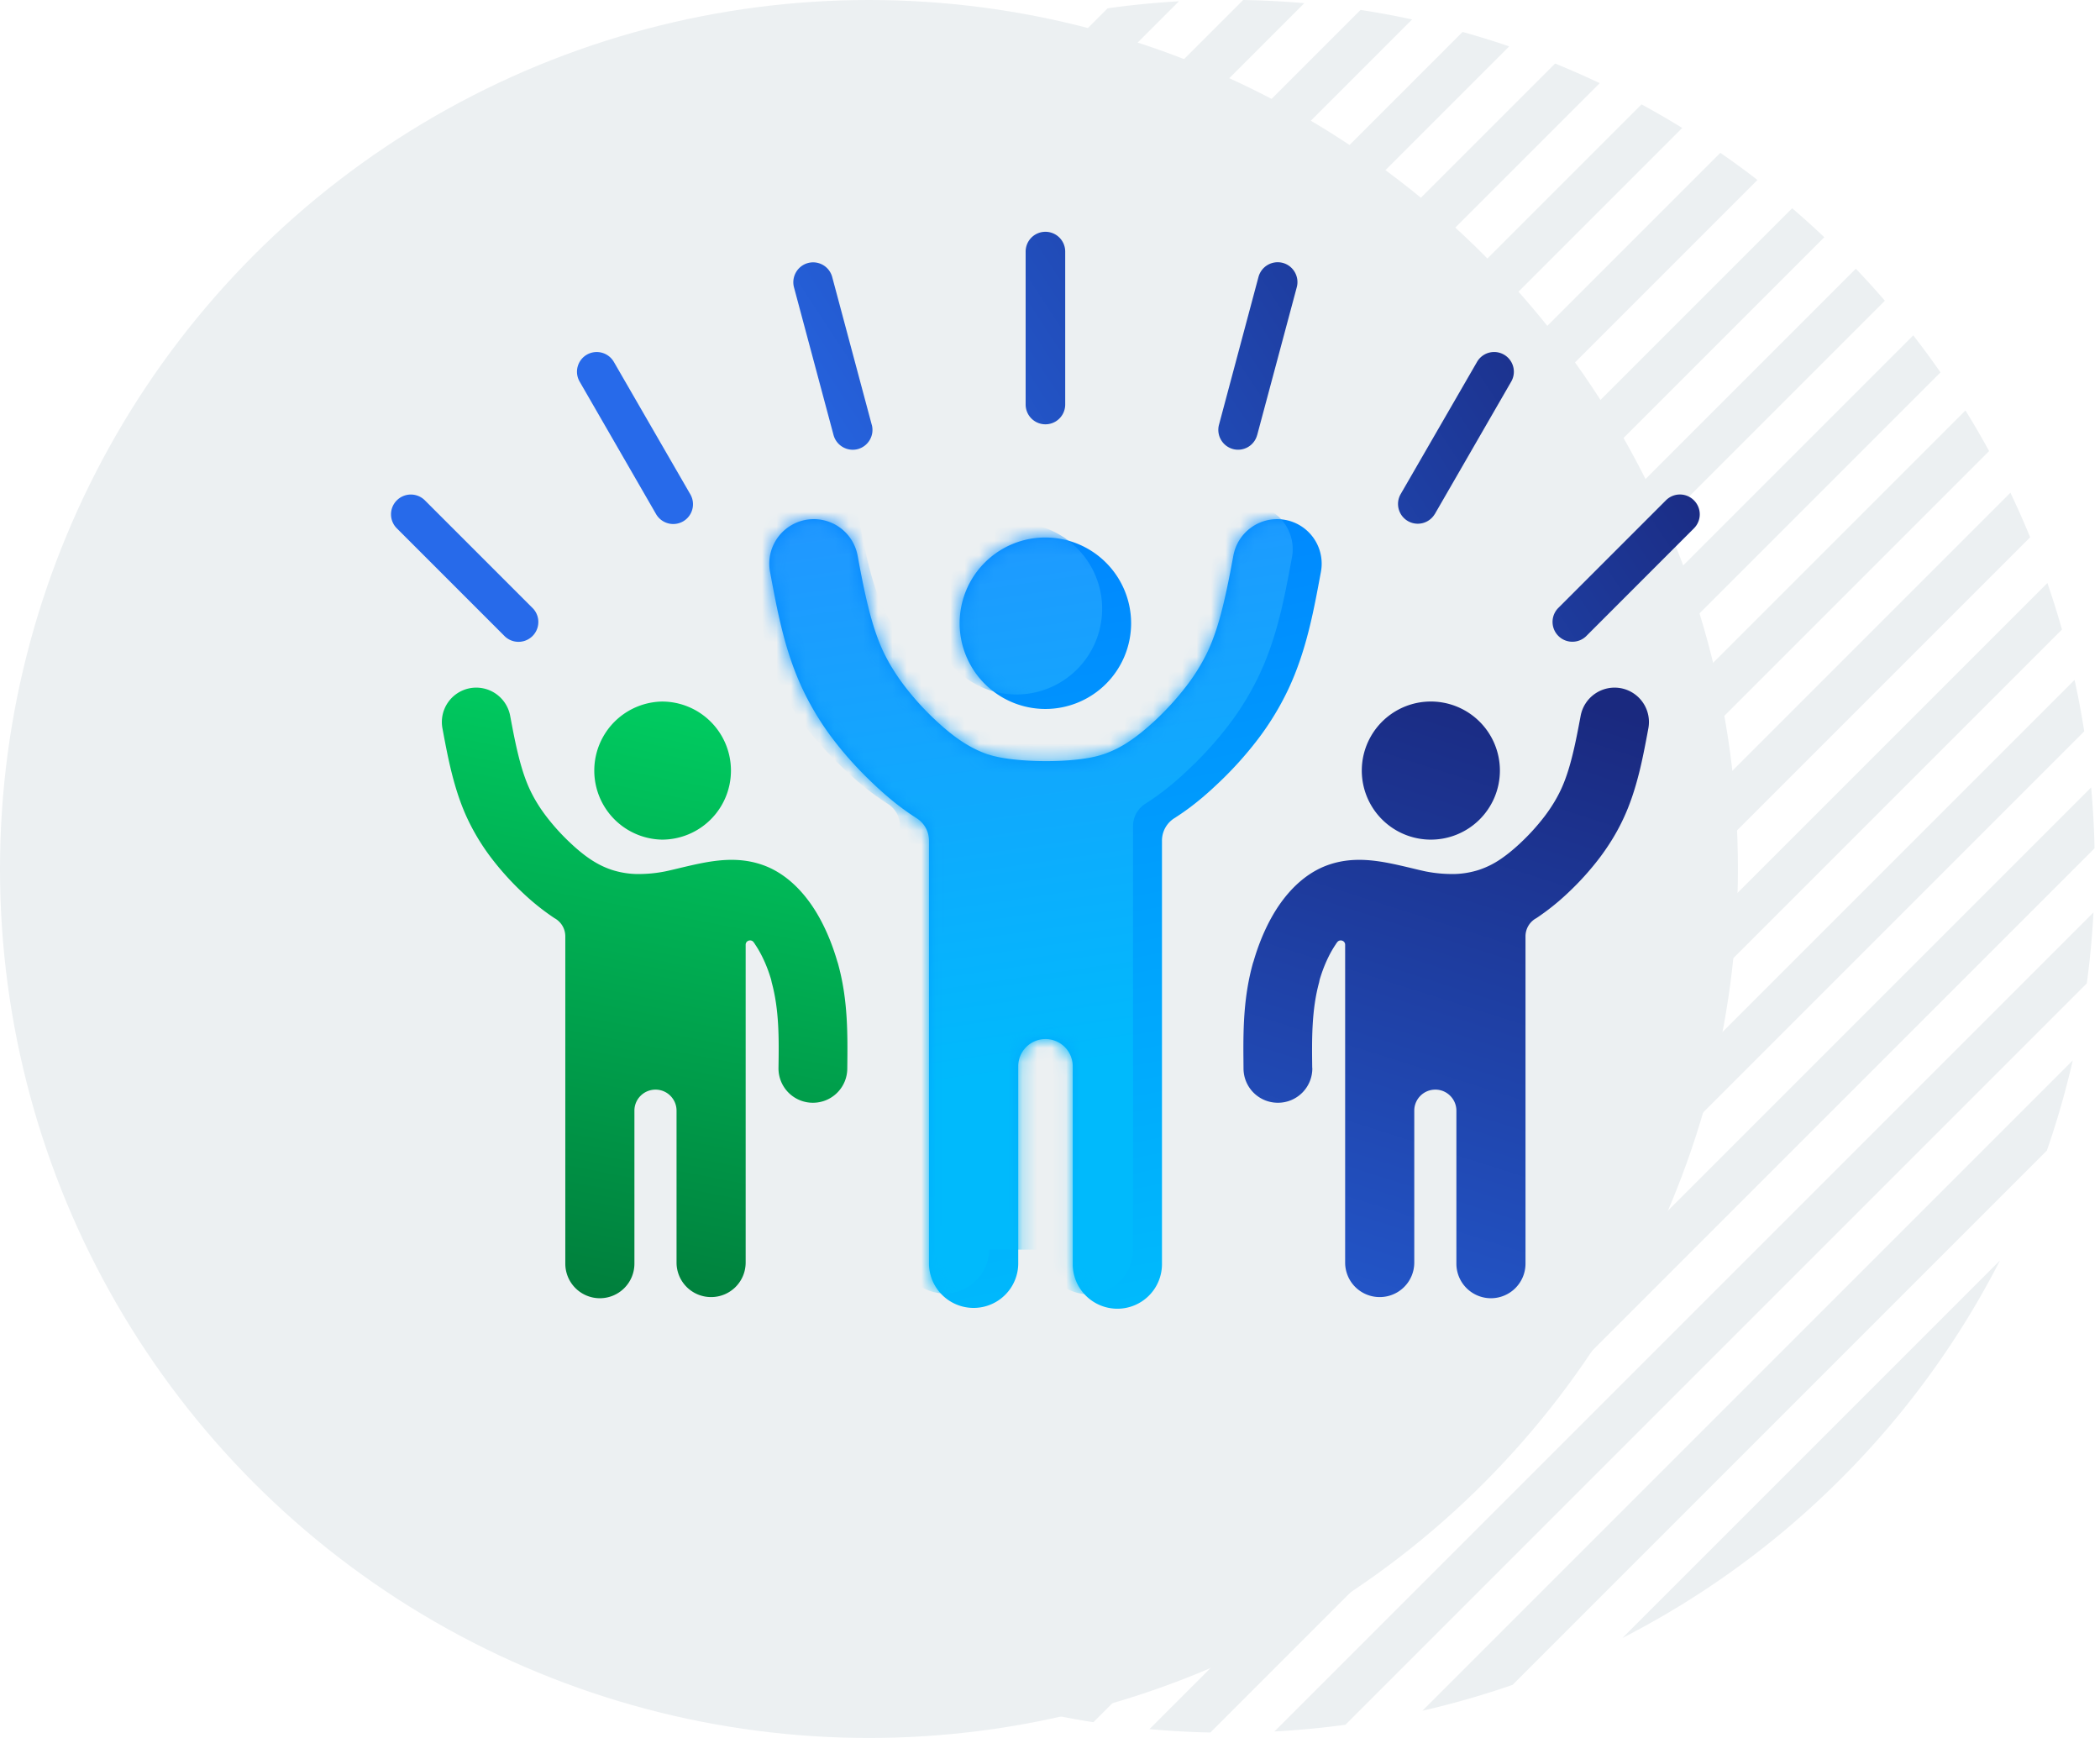 <svg xmlns="http://www.w3.org/2000/svg" xmlns:xlink="http://www.w3.org/1999/xlink" viewBox="0 0 145 120">
    <defs>
        <linearGradient id="a" x1="26.254%" y1="60.279%" y2="45.078%">
            <stop offset="0%" stop-color="#276AEA"/>
            <stop offset="100%" stop-color="#1A297F"/>
        </linearGradient>
        <linearGradient id="b" x1="39.523%" x2="72.06%" y1="154.413%" y2="0%">
            <stop offset="0%" stop-color="#276AEA"/>
            <stop offset="100%" stop-color="#1A297F"/>
        </linearGradient>
        <linearGradient id="c" x1="63.244%" x2="41.634%" y1="-35.255%" y2="130.869%">
            <stop offset="0%" stop-color="#00E96E"/>
            <stop offset="100%" stop-color="#006731"/>
        </linearGradient>
        <linearGradient id="e" x1="50%" x2="63.417%" y1="0%" y2="100%">
            <stop offset="0%" stop-color="#0086FE"/>
            <stop offset="100%" stop-color="#00BAFC"/>
        </linearGradient>
        <path id="d" d="M35.636.053a3.074 3.074 0 0 1 2.453 3.59c-.25 1.344-.5 2.703-.826 3.992-.353 1.412-.808 2.802-1.436 4.133a19.383 19.383 0 0 1-2.086 3.424 25.244 25.244 0 0 1-2.863 3.155c-.918.869-1.835 1.61-2.795 2.228a.679.679 0 0 1-.092.06 1.828 1.828 0 0 0-.876 1.585v29.215a3.08 3.08 0 0 1-3.081 3.082 3.084 3.084 0 0 1-3.082-3.082V37.768a1.88 1.88 0 0 0-1.877-1.87h-.007a1.88 1.88 0 0 0-1.878 1.87v13.667a3.082 3.082 0 0 1-6.163 0V22.22c0-.66-.31-1.229-.876-1.585a.68.68 0 0 1-.091-.06c-.96-.618-1.878-1.36-2.796-2.228-.97-.91-1.963-1.97-2.863-3.155a19.506 19.506 0 0 1-2.086-3.424C1.687 10.434 1.232 9.047.88 7.635.554 6.343.303 4.987.053 3.642a3.074 3.074 0 1 1 6.043-1.136c.226 1.218.458 2.439.759 3.639.268 1.07.592 2.093 1.02 3.004.391.819.886 1.61 1.443 2.344a19.031 19.031 0 0 0 2.16 2.386c.65.607 1.271 1.119 1.91 1.528.55.353 1.101.628 1.677.826l.123.035c1.737.561 5.902.61 7.773 0h-.007l.123-.035a7.464 7.464 0 0 0 1.677-.826c.635-.41 1.26-.925 1.91-1.528a19.307 19.307 0 0 0 2.16-2.386 13.503 13.503 0 0 0 1.443-2.344c.428-.91.752-1.935 1.02-3.004.3-1.2.534-2.421.76-3.64a3.074 3.074 0 0 1 3.59-2.452zM19.064 1.267a5.925 5.925 0 0 1 5.92 5.919 5.92 5.92 0 1 1-5.92-5.92z"/>
        <linearGradient id="f" x1="50%" x2="57.167%" y1="0%" y2="72.199%">
            <stop offset="0%" stop-color="#2197FF"/>
            <stop offset="100%" stop-color="#00BAFC"/>
        </linearGradient>
    </defs>
    <g fill="none" fill-rule="evenodd">
        <g fill="#ECF0F2" fill-rule="nonzero">
            <path d="M128.14 18.553c.691.724 1.36 1.462 2.007 2.212l-84.382 84.382a60.509 60.509 0 0 1-2.212-2.006l84.588-84.588zm-2.177-2.173L41.38 100.963a60.482 60.482 0 0 1-2.001-2.217l84.367-84.367c.751.645 1.49 1.312 2.217 2.001zm6.143 6.776a59.69 59.69 0 0 1 1.88 2.556l-83.274 83.274a59.69 59.69 0 0 1-2.556-1.88l83.95-83.95zm-10.757-10.73L37.426 96.35a59.677 59.677 0 0 1-1.874-2.563l83.234-83.234c.867.599 1.722 1.224 2.563 1.874zM135.71 28.34a59.352 59.352 0 0 1 1.633 2.804l-81.2 81.2a59.352 59.352 0 0 1-2.804-1.633L135.71 28.34zM116.154 8.833l-82.32 82.321a59.349 59.349 0 0 1-1.627-2.81l81.136-81.137a59.349 59.349 0 0 1 2.811 1.626zm22.66 25.188a59.38 59.38 0 0 1 1.363 3.076l-78.08 78.08a59.38 59.38 0 0 1-3.076-1.363l79.793-79.793zm-28.356-28.28L30.742 85.459a59.384 59.384 0 0 1-1.355-3.081l77.99-77.99c1.037.421 2.064.873 3.081 1.355zm30.91 34.515a59.628 59.628 0 0 1 1.006 3.21l-73.907 73.908a59.628 59.628 0 0 1-3.211-1.007l76.111-76.111zM104.208 3.203L28.203 79.21a59.637 59.637 0 0 1-.998-3.218L100.99 2.205c1.08.302 2.153.635 3.218.998zm39.036 43.742c.258 1.178.48 2.363.667 3.552l-68.415 68.415a59.944 59.944 0 0 1-3.552-.667l71.3-71.3zM97.504 1.342L26.342 72.504a59.951 59.951 0 0 1-.656-3.561L93.943.686c1.192.182 2.38.401 3.56.656zm46.885 53.026c.127 1.4.205 2.803.233 4.207l-61.047 61.047a60.169 60.169 0 0 1-4.207-.233l65.021-65.02zM90.06.22l-64.84 64.84A60.172 60.172 0 0 1 25 60.84L85.84 0c1.408.024 2.815.097 4.219.219zm54.49 62.778a60.133 60.133 0 0 1-.462 4.9l-51.19 51.19a60.133 60.133 0 0 1-4.9.462l56.552-56.552zM81.401.09L25.089 56.401c.094-1.645.256-3.287.485-4.922L76.479.574c1.635-.23 3.277-.39 4.922-.485zm61.717 73.127a59.723 59.723 0 0 1-1.786 6.223l-36.893 36.893a59.723 59.723 0 0 1-6.223 1.786l44.902-44.902zM71.132 1.573l-44.56 44.559a59.71 59.71 0 0 1 1.837-6.275L64.857 3.409a59.71 59.71 0 0 1 6.275-1.836zm66.966 85.45a59.803 59.803 0 0 1-10.991 15.084 59.803 59.803 0 0 1-15.083 10.99l26.074-26.073zM57.16 6.758L31.757 32.16a59.82 59.82 0 0 1 10.762-14.641A59.82 59.82 0 0 1 57.16 6.757z"/>
            <circle cx="60" cy="60" r="60"/>
        </g>
        <path fill="url(#a)" d="M46.55 11.931a1.365 1.365 0 1 1-2.732 0V1.37a1.366 1.366 0 1 1 2.732 0V11.93zm13.254 2.104a1.363 1.363 0 0 1-1.67.97 1.373 1.373 0 0 1-.966-1.676L59.896 3.12a1.373 1.373 0 0 1 1.677-.968c.727.195 1.161.95.967 1.677l-2.732 10.201-.004.004zm12.262 5.46a1.364 1.364 0 0 1-2.365-1.359l5.285-9.149a1.361 1.361 0 1 1 2.361 1.36l-5.277 9.148h-.004zm10.427 8.457a1.37 1.37 0 0 1-1.934-1.937l7.469-7.47a1.363 1.363 0 0 1 1.934 0 1.364 1.364 0 0 1 0 1.935l-7.469 7.473zM9.806 26.015a1.37 1.37 0 0 1-1.934 1.938L.401 20.48a1.363 1.363 0 0 1 0-1.934 1.37 1.37 0 0 1 1.935 0l7.469 7.469zm10.861-7.882a1.368 1.368 0 0 1-.494 1.863 1.37 1.37 0 0 1-1.87-.494l-5.278-9.149a1.362 1.362 0 0 1 .494-1.864 1.368 1.368 0 0 1 1.864.495l5.284 9.149zm12.53-4.8a1.375 1.375 0 0 1-.967 1.676 1.377 1.377 0 0 1-1.676-.97L27.822 3.836c-.19-.727.24-1.479.97-1.676a1.364 1.364 0 0 1 1.67.967l2.732 10.208.003-.004z" transform="translate(27 16)"/>
        <path fill="url(#b)" d="M84.919 31.518a2.376 2.376 0 0 1 1.895 2.778c-.194 1.045-.392 2.093-.642 3.088-.275 1.087-.618 2.164-1.109 3.198-.451.96-1.009 1.846-1.613 2.648a19.644 19.644 0 0 1-2.206 2.439 16.32 16.32 0 0 1-2.163 1.726l-.075.042a1.43 1.43 0 0 0-.674 1.225v22.59a2.388 2.388 0 0 1-2.386 2.386 2.388 2.388 0 0 1-2.386-2.386V60.685c0-.795-.65-1.451-1.45-1.451h-.008c-.801 0-1.45.653-1.45 1.45v10.494a2.382 2.382 0 0 1-2.387 2.38 2.382 2.382 0 0 1-2.386-2.38V49.234a.29.29 0 0 0-.208-.286.3.3 0 0 0-.342.11c-.036.049-.074.098-.103.151-.47.692-.85 1.56-1.108 2.44-.01.056-.025.116-.035.176-.526 1.92-.502 3.921-.477 5.92l.007.006a2.372 2.372 0 0 1-2.361 2.39 2.37 2.37 0 0 1-2.39-2.355l-.008-.94c-.012-2.037.043-4.095.636-6.264.018-.074.043-.141.068-.215.391-1.352.977-2.715 1.743-3.84.812-1.187 1.843-2.154 3.082-2.68 2.054-.86 4.041-.384 5.937.06.427.103.861.209 1.136.265a9.481 9.481 0 0 0 2.055.173 6.06 6.06 0 0 0 1.602-.282l.092-.032a5.947 5.947 0 0 0 1.302-.642c.484-.318.971-.71 1.476-1.186a14.995 14.995 0 0 0 1.67-1.843c.426-.561.811-1.175 1.111-1.81.332-.703.583-1.494.79-2.323.234-.925.41-1.871.587-2.807a2.385 2.385 0 0 1 2.778-1.902zm-13.258.921a4.768 4.768 0 1 1-.005 9.532 4.768 4.768 0 0 1 .005-9.532z" transform="translate(27 16)"/>
        <path fill="url(#c)" d="M5.447 31.518a2.385 2.385 0 0 1 2.778 1.902c.176.936.353 1.882.586 2.807.208.83.458 1.62.79 2.322.3.636.685 1.25 1.112 1.81a14.995 14.995 0 0 0 1.67 1.844c.504.476.984.868 1.475 1.186.427.275.858.49 1.303.642l.091.032a6.06 6.06 0 0 0 1.603.282 9.385 9.385 0 0 0 2.047-.173c.282-.056.717-.162 1.144-.265 1.895-.444 3.882-.92 5.937-.06 1.239.526 2.27 1.493 3.081 2.68.766 1.125 1.352 2.488 1.744 3.84.025.074.05.141.067.215.685 2.503.653 4.857.628 7.204a2.37 2.37 0 0 1-2.39 2.355 2.372 2.372 0 0 1-2.36-2.39c.031-2.005.056-4.006-.47-5.926-.01-.06-.028-.12-.036-.177-.257-.879-.638-1.747-1.108-2.439-.028-.053-.067-.102-.102-.152a.3.3 0 0 0-.343-.109.29.29 0 0 0-.208.286v21.944a2.382 2.382 0 0 1-2.386 2.38 2.382 2.382 0 0 1-2.386-2.38V60.685c0-.798-.65-1.451-1.45-1.451-.81 0-1.459.656-1.459 1.45v10.568a2.388 2.388 0 0 1-2.386 2.386 2.388 2.388 0 0 1-2.386-2.386v-22.59c0-.508-.247-.95-.674-1.225l-.074-.042a16.32 16.32 0 0 1-2.164-1.726 19.644 19.644 0 0 1-2.206-2.44 15.127 15.127 0 0 1-1.613-2.647c-.49-1.034-.833-2.11-1.108-3.198-.251-.995-.449-2.043-.643-3.088a2.376 2.376 0 0 1 1.896-2.778zm13.257.921a4.762 4.762 0 0 1 4.766 4.769 4.763 4.763 0 0 1-4.766 4.765 4.768 4.768 0 0 1 0-9.534z" transform="translate(27 16)"/>
        <g transform="translate(53.117 35.845)">
            <mask id="g" fill="#fff">
                <use xlink:href="#d"/>
            </mask>
            <use fill="url(#e)" fill-rule="nonzero" xlink:href="#d"/>
            <path fill="url(#f)" fill-rule="nonzero" d="M6.096-.494c.226 1.218.458 2.439.759 3.639.268 1.07.592 2.093 1.02 3.004.391.819.886 1.61 1.443 2.344a19.031 19.031 0 0 0 2.16 2.386c.65.607 1.271 1.119 1.91 1.528.55.353 1.101.628 1.677.826l.123.035c1.737.561 3.902 2.61 5.773 2h-.007l.123-.035a7.464 7.464 0 0 0 1.677-.826c.635-.41 1.26-.925 1.91-1.528a19.307 19.307 0 0 0 2.16-2.386 13.503 13.503 0 0 0 1.443-2.344c.428-.91.752-1.935 1.02-3.004.3-1.2.534-2.421.76-3.64a3.074 3.074 0 1 1 6.042 1.137c-.25 1.345-.5 2.704-.826 3.993-.353 1.412-.808 2.802-1.436 4.133a19.383 19.383 0 0 1-2.086 3.424 25.244 25.244 0 0 1-2.863 3.155c-.918.869-1.835 1.61-2.795 2.228a.679.679 0 0 1-.092.06 1.828 1.828 0 0 0-.876 1.585v29.215a3.08 3.08 0 0 1-3.081 3.082 3.084 3.084 0 0 1-3.082-3.082H15.19a3.082 3.082 0 0 1-6.163 0V21.22c0-.66-.31-1.229-.876-1.585a.68.68 0 0 1-.091-.06c-.96-.618-1.878-1.36-2.796-2.228-.97-.91-1.963-1.97-2.863-3.155a19.506 19.506 0 0 1-2.086-3.424C-.313 9.434-.768 8.047-1.12 6.635c-.325-1.292-.576-2.648-.826-3.993A3.074 3.074 0 0 1 .506-.948c1.67-.31 5.279-1.216 5.59.454zm10.968.76a5.925 5.925 0 0 1 5.92 5.92 5.92 5.92 0 1 1-5.92-5.92z" mask="url(#g)"/>
        </g>
    </g>
</svg>
